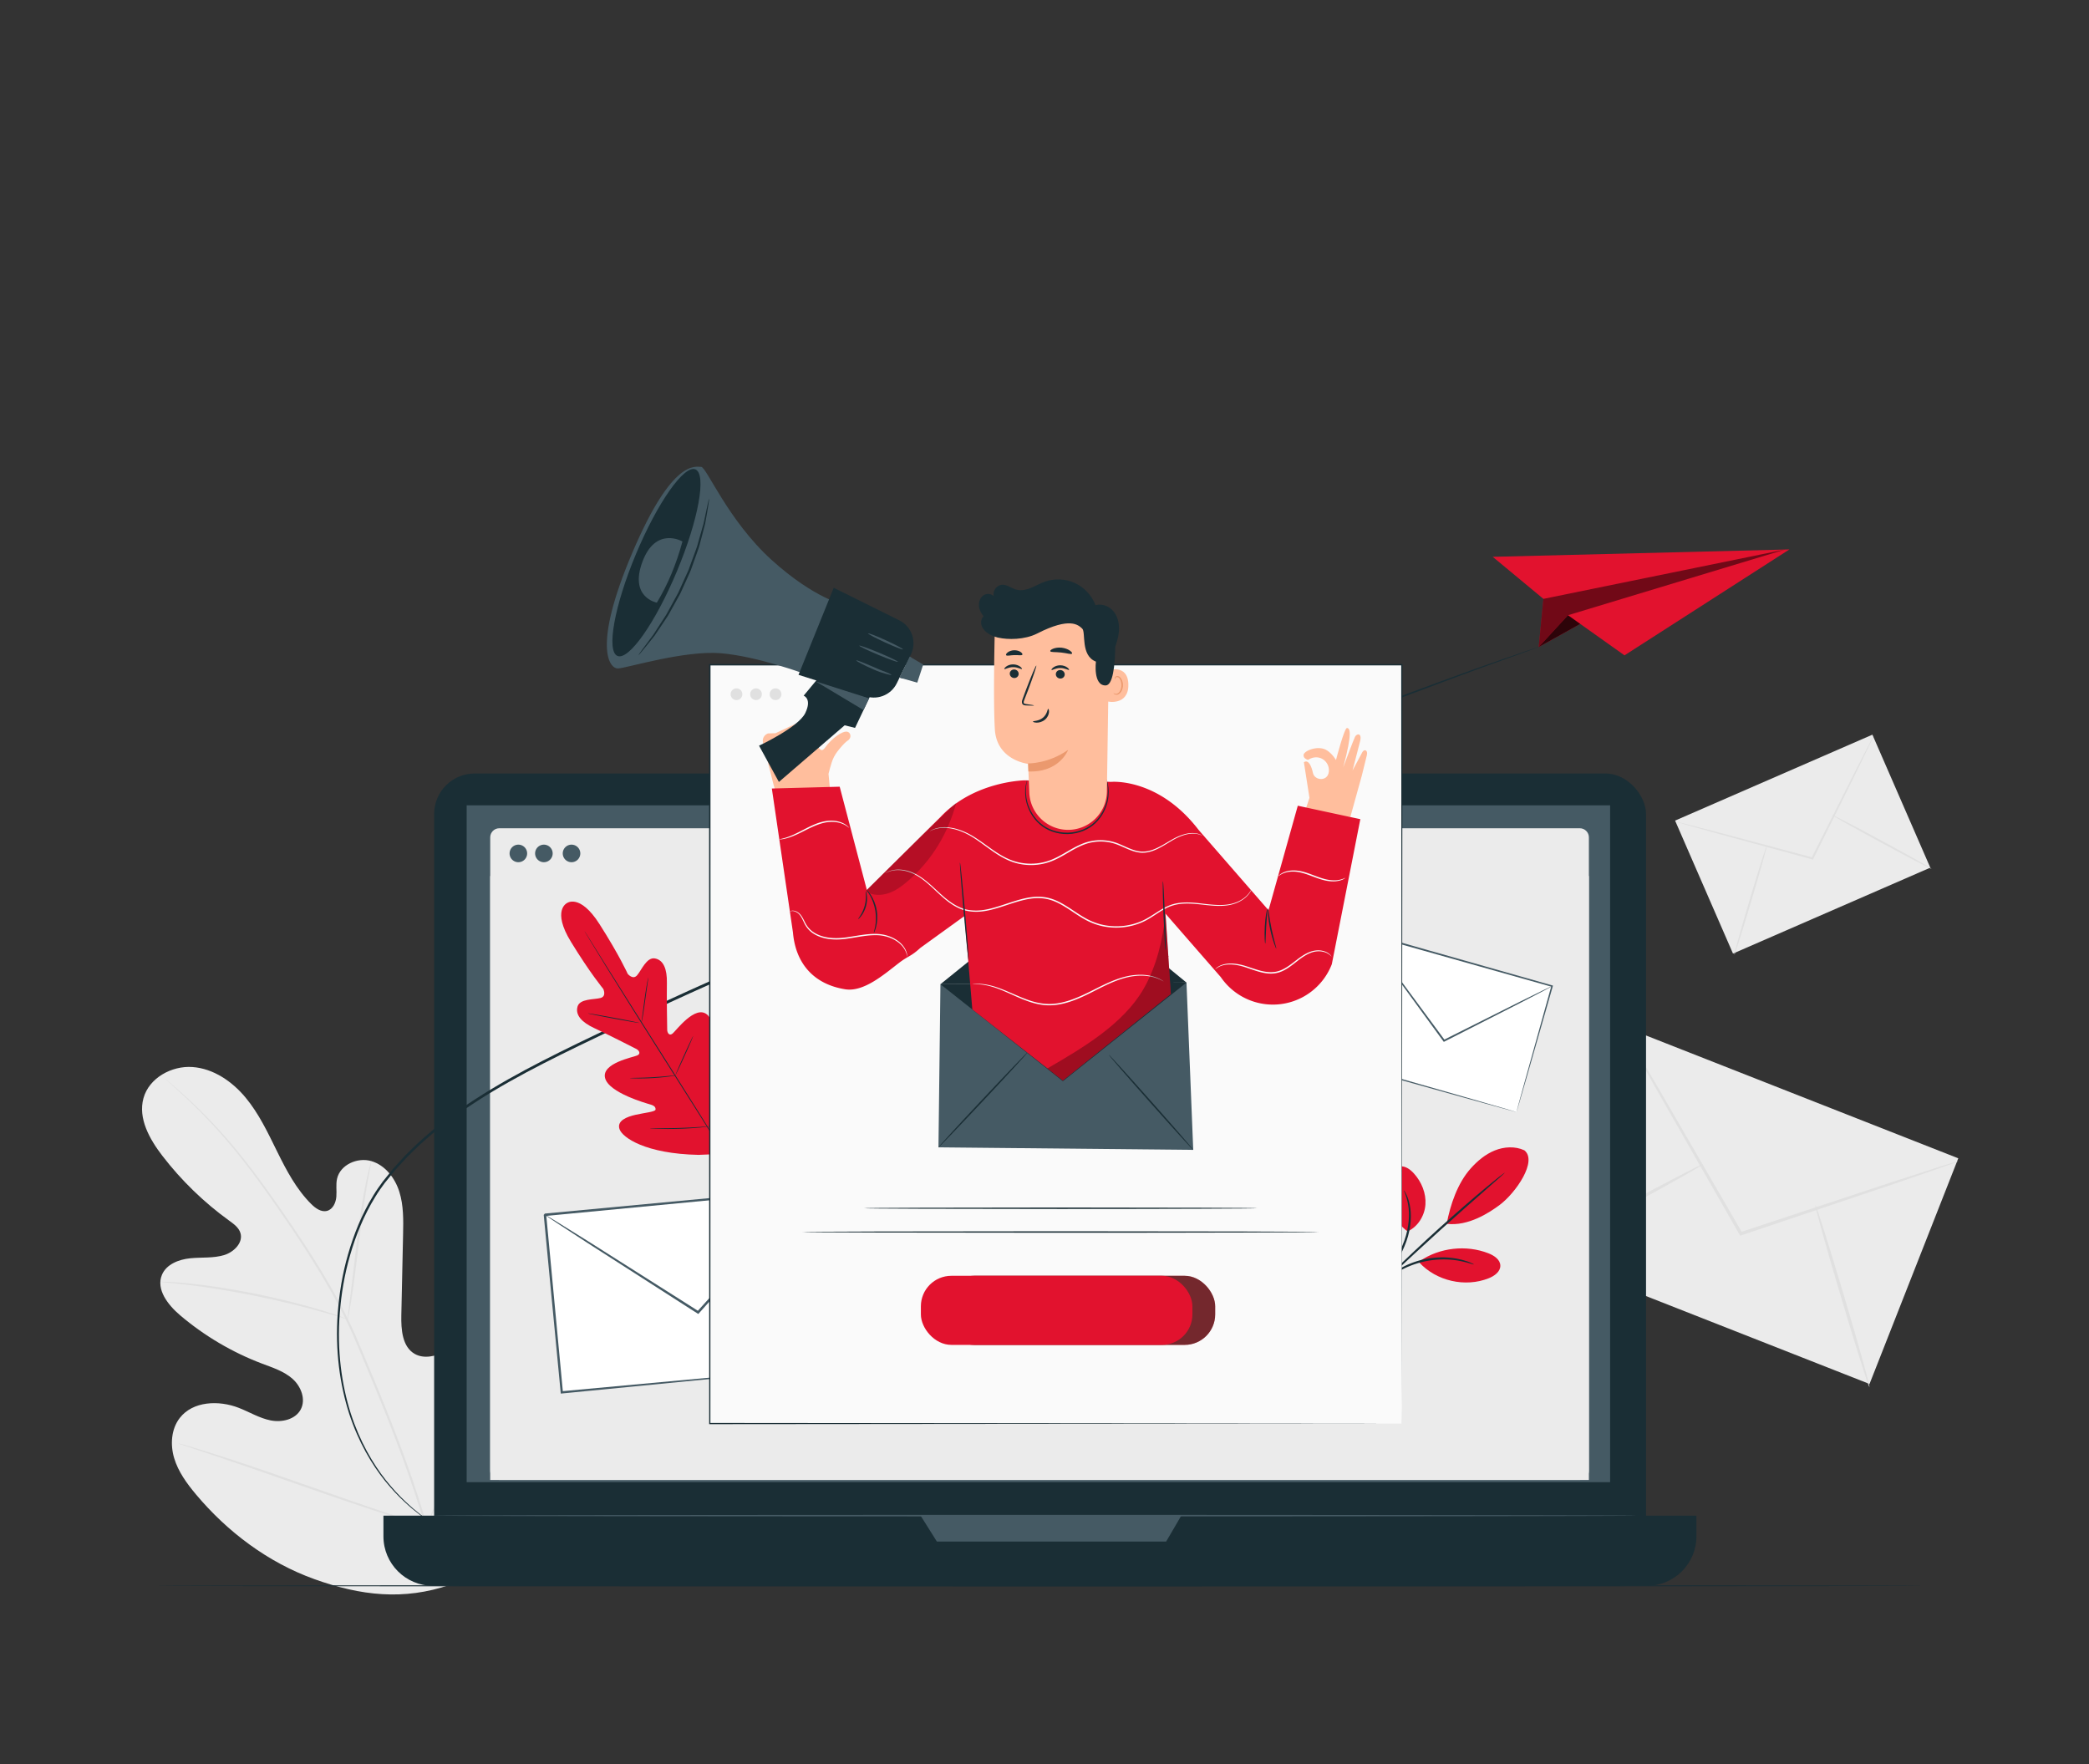 <svg xmlns="http://www.w3.org/2000/svg" id="Layer_1" viewBox="0 0 752 635"><rect x="0" y="0" width="752" height="635" fill="#333333" stroke="none"/><defs><style>.cls-2{fill:#fafafa}.cls-4{fill:#eb996e}.cls-5{fill:#fff}.cls-6{fill:#e0e0e0}.cls-7{fill:#455a64}.cls-8{fill:#1a2e35}.cls-11{fill:#ffbe9d}.cls-12{fill:#ebebeb}.cls-13{opacity:.5}.cls-14{fill:#e2122e}</style></defs><path d="M162.09 570.4c27.45-18.32 34.15-52.99 33.57-84.25-.1-5.22.57-10.71-1.88-15.32-2.44-4.61-8.26-7.83-13.03-5.7-3.95 1.76-5.73 6.24-7.99 9.94-3 4.91-7.41 8.95-12.57 11.5-3.39 1.67-7.57 2.66-10.87.81-4.52-2.55-4.96-8.77-4.85-13.96l.63-29c.11-5.19.21-10.48-1.35-15.43s-5.1-9.57-10.08-11.03-11.21 1.3-12.34 6.36c-.47 2.11-.07 4.31-.25 6.46s-1.23 4.52-3.32 5.09c-2.11.58-4.19-.93-5.74-2.47-5.34-5.32-8.92-12.12-12.25-18.88-3.34-6.76-6.57-13.68-11.4-19.47S76.8 384.63 69.28 384.1s-15.61 3.93-17.63 11.2c-2.02 7.28 2.19 14.77 6.8 20.76 6.84 8.89 14.98 16.78 24.07 23.35 1.64 1.19 3.42 2.47 4.02 4.4 1.09 3.47-2.29 6.86-5.76 7.95-3.94 1.23-8.18.76-12.29 1.18s-8.57 2.13-10.18 5.93c-2.23 5.27 2.17 10.9 6.54 14.6 8.74 7.42 18.76 13.33 29.48 17.39 3.85 1.46 7.89 2.74 10.97 5.47s4.89 7.42 2.95 11.04c-1.94 3.63-6.8 4.73-10.83 3.93-4.04-.8-7.63-3.03-11.47-4.52-7.18-2.8-16.52-2.45-21.24 3.65-3.1 4-3.46 9.64-2 14.49s4.52 9.05 7.77 12.94c11.37 13.58 26.02 24.59 42.69 30.58 16.67 5.98 32.17 7.77 48.91 2.01" class="cls-12"/><path d="M154.14 550.71c-4.42-15.83-10.72-32.79-17.92-50.31-1.82-4.37-3.61-8.69-5.38-12.95-1.77-4.25-3.54-8.46-5.52-12.47-3.92-8.04-8.32-15.48-12.71-22.42s-8.82-13.37-13-19.35c-4.2-5.97-8.21-11.47-12.09-16.32-7.73-9.74-14.88-16.86-20-21.55-2.55-2.35-4.59-4.12-5.99-5.3-.68-.57-1.21-1.01-1.6-1.33-.36-.3-.56-.43-.56-.43s.16.18.51.49c.37.33.89.8 1.55 1.39 1.36 1.22 3.37 3.02 5.89 5.4 5.04 4.75 12.12 11.91 19.77 21.67 3.84 4.86 7.82 10.37 11.99 16.35 4.16 5.99 8.56 12.43 12.92 19.36 4.37 6.93 8.74 14.35 12.63 22.37 1.97 4 3.71 8.18 5.49 12.44 1.77 4.26 3.56 8.58 5.38 12.95 7.2 17.51 13.5 34.43 17.95 50.21" class="cls-6"/><path d="M125.13 474.9c.05 0 .23-.78.51-2.21.29-1.43.64-3.51 1.04-6.09.81-5.16 1.69-12.31 2.64-20.2.95-7.9 1.95-15.02 2.87-20.15.45-2.56.84-4.64 1.13-6.06.28-1.43.42-2.23.36-2.24-.05-.01-.28.76-.66 2.17s-.86 3.47-1.38 6.03c-1.06 5.11-2.15 12.25-3.11 20.15-.93 7.83-1.78 14.91-2.41 20.22-.32 2.47-.59 4.53-.79 6.12-.19 1.44-.27 2.25-.21 2.26Z" class="cls-6"/><path d="M57.75 461.42s.24.07.69.12c.55.06 1.21.12 2 .2 1.73.17 4.24.4 7.33.79 6.18.73 14.68 2.06 24 3.93 9.31 1.89 17.66 3.97 23.66 5.66 3 .82 5.41 1.55 7.08 2.05.76.22 1.4.41 1.93.57.44.12.68.17.69.15 0-.03-.21-.13-.64-.3-.52-.19-1.14-.43-1.88-.7-1.64-.59-4.03-1.4-7.02-2.3-5.97-1.82-14.32-3.99-23.66-5.89-9.33-1.88-17.88-3.12-24.09-3.72-3.1-.32-5.63-.48-7.37-.55-.8-.02-1.46-.04-2.01-.06-.46 0-.7 0-.7.04ZM153.41 549.45s.18-.27.46-.81c.31-.62.7-1.42 1.18-2.4 1.02-2.09 2.41-5.15 4.09-8.95 3.36-7.6 7.69-18.23 12.31-30.03s8.86-22.45 12.09-30.1c1.6-3.75 2.91-6.81 3.86-9.04.43-1.01.77-1.82 1.04-2.46.23-.57.34-.87.32-.88s-.18.27-.46.81c-.31.62-.7 1.42-1.18 2.4-1.02 2.09-2.41 5.15-4.09 8.95-3.37 7.6-7.69 18.23-12.31 30.03-4.62 11.79-8.86 22.45-12.09 30.09-1.6 3.75-2.91 6.81-3.86 9.04-.43 1.01-.77 1.82-1.04 2.46-.23.57-.34.87-.32.88Z" class="cls-6"/><path d="M64.06 519.54s.3.15.89.36c.67.23 1.54.52 2.6.88 2.36.79 5.6 1.87 9.58 3.19 8.08 2.7 19.2 6.58 31.48 10.88 12.28 4.31 23.43 8.1 31.57 10.67 4.07 1.29 7.37 2.3 9.66 2.96 1.08.31 1.96.55 2.64.75.61.16.93.23.94.21 0-.03-.3-.15-.89-.36-.67-.23-1.53-.52-2.6-.88-2.35-.79-5.6-1.87-9.58-3.19-8.08-2.7-19.2-6.58-31.48-10.89-12.27-4.31-23.43-8.1-31.56-10.67-4.07-1.29-7.37-2.3-9.66-2.96-1.08-.31-1.96-.55-2.64-.75-.61-.16-.93-.23-.94-.21Z" class="cls-6"/><path d="m552.48 450.79 31.949-81.232 120.513 47.398-31.949 81.233z" class="cls-12"/><path d="M704.91 418.02s-.52.26-1.55.64c-1.14.41-2.64.95-4.51 1.62-4.06 1.4-9.72 3.36-16.68 5.76-14.23 4.8-33.71 11.36-55.29 18.63l-.46.15-.24-.42c-.18-.32-.38-.66-.58-1.01-11.44-20-21.79-38.1-29.36-51.34-3.66-6.51-6.64-11.82-8.78-15.62-.97-1.78-1.75-3.2-2.34-4.28-.52-.98-.78-1.51-.74-1.53s.36.47.95 1.41c.64 1.05 1.48 2.44 2.53 4.17 2.21 3.76 5.31 9 9.1 15.44 7.64 13.19 18.1 31.23 29.65 51.16.2.35.4.69.58 1.01l-.7-.26c21.62-7.14 41.14-13.59 55.4-18.3 7-2.26 12.71-4.09 16.79-5.41 1.9-.59 3.43-1.06 4.58-1.41 1.05-.31 1.61-.46 1.62-.42Z" class="cls-6"/><path d="M552.44 451.87c-.15-.29 13.29-7.86 30.02-16.91 16.74-9.06 30.43-16.16 30.58-15.88.15.29-13.28 7.86-30.02 16.91-16.73 9.05-30.42 16.16-30.58 15.88M653.5 433.82c.31-.09 4.92 14.48 10.29 32.55s9.48 32.8 9.17 32.89-4.92-14.48-10.29-32.55-9.48-32.79-9.17-32.89" class="cls-6"/><path d="m602.999 295.39 71.028-30.928 20.844 47.868-71.029 30.929z" class="cls-12"/><path d="M674.49 264.89s-.11.33-.38.93c-.31.65-.71 1.52-1.22 2.59-1.12 2.31-2.69 5.53-4.62 9.49-3.99 8.05-9.46 19.07-15.51 31.27l-.13.26-.28-.08c-.21-.06-.44-.12-.67-.18-13.3-3.62-25.33-6.9-34.13-9.3-4.3-1.21-7.81-2.19-10.32-2.9-1.16-.34-2.09-.61-2.8-.82-.64-.2-.97-.31-.96-.33 0-.02.35.04 1 .2.71.17 1.65.41 2.83.69 2.53.65 6.05 1.56 10.38 2.68 8.81 2.35 20.87 5.55 34.18 9.1.23.06.46.12.67.18l-.41.18c6.13-12.17 11.65-23.15 15.69-31.17 2.01-3.92 3.65-7.11 4.82-9.39.56-1.05 1-1.9 1.34-2.54.31-.58.49-.87.51-.86Z" class="cls-6"/><path d="M624.32 343.69c-.19-.06 2.3-8.94 5.54-19.85 3.25-10.91 6.03-19.71 6.22-19.65s-2.3 8.94-5.55 19.85-6.03 19.7-6.22 19.65ZM659.43 293.31c.09-.17 8.21 4.04 18.12 9.41 9.92 5.37 17.88 9.86 17.79 10.03s-8.21-4.04-18.12-9.42c-9.91-5.37-17.88-9.86-17.79-10.03Z" class="cls-6"/><path d="M692.62 570.84c0 .14-142.5.26-318.25.26s-318.28-.11-318.28-.26 142.47-.26 318.28-.26 318.25.11 318.25.26" class="cls-8"/><rect width="436.26" height="288.49" x="156.28" y="278.44" class="cls-8" rx="14.57" ry="14.57"/><path d="M138.03 545.59h472.65v7.45c0 9.82-7.97 17.8-17.8 17.8H155.83c-9.82 0-17.8-7.97-17.8-17.8z" class="cls-8"/><path d="M167.99 289.9h411.62v243.63H167.99zM331.4 545.59l5.86 9.33h82.53l5.45-9.33z" class="cls-7"/><path d="M179.74 298.15H568.7c1.81 0 3.27 1.47 3.27 3.27v228.05c0 1.81-1.47 3.27-3.27 3.27H179.74c-1.81 0-3.27-1.47-3.27-3.27V301.42c0-1.81 1.47-3.27 3.27-3.27" class="cls-12"/><path d="M176.46 315.34h395.51v217.41H176.46z" class="cls-12"/><path d="M208.9 307.21a3.16 3.16 0 1 1-6.32 0 3.16 3.16 0 0 1 6.32 0M189.76 307.21a3.16 3.16 0 1 1-6.32 0 3.16 3.16 0 0 1 6.32 0M198.95 307.21a3.16 3.16 0 1 1-6.32 0 3.16 3.16 0 0 1 6.32 0M588.78 545.59c0 .16-96.83.28-216.24.28s-216.26-.13-216.26-.28 96.81-.28 216.26-.28 216.24.13 216.24.28" class="cls-7"/><path d="M156.19 548.77s-.12-.06-.33-.2c-.22-.15-.54-.36-.96-.64-.43-.29-.95-.65-1.58-1.07-.63-.43-1.37-.91-2.14-1.55-.78-.62-1.66-1.31-2.63-2.08-.96-.77-1.93-1.72-3.02-2.69-2.15-1.98-4.46-4.45-6.87-7.39-4.76-5.91-9.62-14.02-12.98-24.31-3.29-10.27-5.11-22.67-4.09-36.25.52-6.77 1.61-13.85 3.68-20.99 2.03-7.13 4.91-14.39 9.1-21.23 1.03-1.72 2.2-3.38 3.41-5.02 1.28-1.58 2.56-3.18 3.86-4.79 1.37-1.54 2.8-3.06 4.22-4.61 1.45-1.52 3.02-2.94 4.54-4.43 6.25-5.79 13.29-11.07 20.83-15.94 15.1-9.77 32.16-17.85 49.73-26.27 17.51-8.58 35.97-16.81 54.89-25.13 75.79-33.19 145.16-61.47 195.69-81.11 25.25-9.86 45.86-17.38 60.11-22.53 7.14-2.54 12.71-4.43 16.48-5.74 1.88-.64 3.32-1.13 4.3-1.46.48-.16.85-.28 1.1-.36s.37-.11.38-.1-.12.06-.36.15c-.25.09-.61.23-1.08.41q-1.455.525-4.26 1.56c-3.76 1.36-9.29 3.35-16.42 5.92-14.21 5.27-34.78 12.88-59.99 22.83-50.45 19.8-119.76 48.18-195.54 81.37-18.93 8.32-37.36 16.53-54.87 25.1-17.58 8.41-34.62 16.46-49.65 26.15-7.51 4.84-14.51 10.07-20.73 15.81-1.51 1.48-3.07 2.89-4.51 4.39-1.41 1.53-2.83 3.04-4.19 4.56q-1.935 2.385-3.84 4.74c-1.2 1.62-2.35 3.24-3.37 4.94-4.16 6.75-7.03 13.93-9.07 21-2.07 7.07-3.18 14.1-3.72 20.83-1.06 13.48.69 25.8 3.91 36.02 3.29 10.23 8.06 18.32 12.74 24.23 2.37 2.94 4.65 5.42 6.77 7.41 1.08.98 2.03 1.93 2.98 2.72.95.78 1.82 1.48 2.59 2.11.76.65 1.49 1.14 2.1 1.58s1.13.81 1.55 1.11c.41.3.72.53.93.68.21.16.31.24.31.25Z" class="cls-8"/><path d="m537.35 200.44 18.25 15.14-1.69 17.33 14.95-8.32 15.93 11.32 59.37-38.13z" class="cls-14"/><path d="m555.6 215.58 86.95-17.76-78.1 23.64-10.54 11.45z" class="cls-13"/><path d="m564.45 221.46 4.41 3.13-14.95 8.32z" style="opacity:.8"/><path d="M196.177 437.29 291 428.293l6.064 63.913-94.824 8.997z" class="cls-5"/><path d="M297.06 492.21s-.06-.41-.15-1.18q-.135-1.2-.36-3.39c-.31-3-.75-7.34-1.31-12.87-1.1-11.12-2.67-27.04-4.59-46.44l.39.32c-26.18 2.51-59.12 5.66-94.81 9.08-.09.1.75-.91.39-.47v.12l.02.13.03.27.05.53.1 1.07.2 2.13c.13 1.42.27 2.83.4 4.23.27 2.81.53 5.6.79 8.37.52 5.54 1.04 10.99 1.54 16.34 1.01 10.7 1.97 20.98 2.89 30.72l-.44-.36c27.88-2.56 51.53-4.74 68.26-6.28 8.35-.75 14.97-1.34 19.55-1.75q3.375-.285 5.22-.45c.57-.04 1.02-.08 1.36-.1.31-.02.47-.03.48-.02 0 0-.13.03-.43.06-.33.04-.76.09-1.31.15-1.2.13-2.92.3-5.13.54-4.55.46-11.13 1.12-19.44 1.95-16.78 1.64-40.52 3.96-68.49 6.7l-.4.04-.04-.4c-.93-9.74-1.92-20.02-2.94-30.72-.51-5.35-1.03-10.8-1.56-16.34-.26-2.77-.53-5.56-.8-8.37-.13-1.41-.27-2.82-.4-4.23l-.2-2.13-.1-1.07-.05-.53-.03-.27v-.13l-.02-.07v-.05c-.36.42.48-.6.41-.49 35.7-3.35 68.64-6.45 94.83-8.91l.35-.03.03.35c1.77 19.5 3.23 35.51 4.24 46.69.48 5.51.86 9.83 1.12 12.81.12 1.43.21 2.54.28 3.33.06.75.07 1.12.07 1.12" class="cls-7"/><path d="M291 428.29s-.23.34-.73.95c-.57.66-1.31 1.52-2.23 2.6-2.03 2.31-4.87 5.53-8.36 9.5l-28.05 31.37-.25.28-.32-.2c-.8-.51-1.66-1.06-2.53-1.61-14.46-9.28-27.55-17.67-37.12-23.81-4.67-3.04-8.47-5.52-11.19-7.3-1.25-.84-2.26-1.51-3.02-2.02-.68-.47-1.04-.73-1.02-.76s.4.18 1.12.61c.78.48 1.82 1.1 3.11 1.88 2.76 1.72 6.62 4.12 11.34 7.06 9.61 6.08 22.74 14.4 37.26 23.59l2.52 1.61-.57.08c11.07-12.22 21.01-23.19 28.26-31.19 3.58-3.89 6.48-7.05 8.57-9.31.98-1.03 1.76-1.86 2.35-2.49.54-.56.84-.85.86-.83Z" class="cls-7"/><path d="m478.628 381.291 12.811-45.334 67.256 19.006-12.811 45.335z" class="cls-5"/><path d="M545.9 400.31s.07-.3.21-.85c.15-.57.37-1.38.65-2.42.59-2.13 1.44-5.22 2.52-9.15 2.2-7.9 5.35-19.21 9.18-32.99l.18.32c-18.57-5.23-41.94-11.81-67.27-18.95-.09.05.75-.42.39-.22s0 .04 0 .04v.05l-.04.09-.05.19-.11.38-.21.76-.43 1.51c-.28 1-.57 2-.85 3q-.84 2.985-1.68 5.94c-1.11 3.93-2.21 7.8-3.28 11.59-2.15 7.59-4.22 14.88-6.18 21.78l-.2-.37c19.75 5.64 36.51 10.43 48.36 13.82 5.91 1.71 10.6 3.06 13.84 3.99q2.385.705 3.69 1.08c.4.12.72.22.96.29.22.07.33.1.33.11 0 0-.1-.02-.31-.07-.23-.06-.54-.14-.93-.25-.86-.23-2.08-.57-3.65-.99-3.23-.89-7.91-2.19-13.82-3.82-11.92-3.33-28.77-8.04-48.63-13.59l-.29-.08.08-.29c1.95-6.91 4-14.2 6.14-21.79 1.07-3.79 2.16-7.66 3.27-11.59q.825-2.94 1.68-5.94c.28-1 .56-2 .85-3l.43-1.51.21-.76.11-.38.05-.19.03-.09v-.05l.02-.02c-.36.18.49-.29.41-.24 25.31 7.18 48.67 13.8 67.23 19.07l.25.07-.07.25c-3.96 13.81-7.22 25.15-9.49 33.07-1.13 3.9-2.02 6.95-2.63 9.06-.3 1.01-.53 1.79-.7 2.35-.16.53-.25.78-.25.78Z" class="cls-7"/><path d="M558.71 354.98s-.25.17-.75.45c-.56.3-1.3.7-2.22 1.19-2 1.04-4.8 2.49-8.24 4.28-7.06 3.59-16.73 8.52-27.52 14.02l-.24.12-.16-.22c-.41-.56-.85-1.16-1.3-1.77-7.43-10.18-14.16-19.4-19.07-26.14-2.38-3.32-4.33-6.03-5.72-7.96-.63-.91-1.14-1.63-1.53-2.18-.34-.5-.52-.77-.5-.79.02-.01.23.23.6.71.41.53.95 1.24 1.63 2.11 1.43 1.91 3.43 4.57 5.89 7.84 4.96 6.71 11.74 15.89 19.23 26.03.45.61.89 1.21 1.3 1.77l-.41-.1c10.82-5.42 20.53-10.29 27.61-13.84 3.48-1.71 6.3-3.1 8.33-4.1.94-.45 1.7-.81 2.27-1.08.52-.24.8-.36.81-.34Z" class="cls-7"/><path d="M203.99 325.15s4.64-3.76 11.82 7.51c7.19 11.27 10.14 17.88 10.14 17.88s1.84 2.33 3.39.54 3.44-6.62 6.42-6.07c3.09.57 4.4 3.83 4.31 8.82-.1 4.99.09 15.92.11 16.91.02.97.71 2.34 1.96 1.29s8.12-10.37 12.35-6.85c4.23 3.53 1.68 17.37 1.43 18.89s.1 2.12.84 2.42 2.75-3.05 4.82-5.63c2.06-2.57 4.91-5.19 7.18-2.95s3.9 12.29-4.13 29.64l-4.25 7.8-8.91.37c-19.12-.38-27.44-6.24-28.46-9.27-1.02-3.02 2.58-4.43 5.8-5.16s7.11-1.07 7.17-1.87-.33-1.38-1.81-1.82-15.04-4.21-16.36-9.56 10.08-7.44 11.57-8.11c1.49-.66.56-1.88-.3-2.33-.88-.45-10.62-5.41-15.15-7.51-4.52-2.1-6.88-4.71-6.04-7.73.81-2.92 5.98-2.5 8.27-3.11s1-3.28 1-3.28-4.65-5.55-11.63-16.94c-6.98-11.4-1.42-13.96-1.42-13.96" class="cls-14"/><path d="M210.45 335.23s.04.09.13.25c.1.17.24.41.42.71.38.63.93 1.54 1.63 2.71 1.42 2.35 3.49 5.74 6.07 9.91 5.16 8.35 12.38 19.82 20.4 32.47s15.27 24.11 20.48 32.43c2.59 4.15 4.69 7.52 6.15 9.86.72 1.15 1.29 2.05 1.68 2.68.19.3.34.53.44.69s.16.23.16.23-.04-.09-.13-.25c-.1-.17-.24-.41-.42-.71-.38-.63-.93-1.54-1.63-2.71-1.42-2.35-3.49-5.74-6.07-9.91-5.16-8.35-12.38-19.83-20.4-32.48s-15.27-24.1-20.47-32.42c-2.59-4.15-4.69-7.52-6.15-9.86-.72-1.15-1.29-2.05-1.68-2.68-.19-.3-.34-.53-.44-.69s-.16-.23-.16-.23Z" class="cls-8"/><path d="M233.39 351.88s-.08.22-.17.62-.21.99-.34 1.71c-.27 1.45-.58 3.47-.89 5.7-.29 2.19-.55 4.18-.76 5.71-.09.68-.17 1.26-.24 1.73-.06.41-.08.64-.06.64s.08-.22.17-.62.21-.99.33-1.72c.25-1.45.54-3.47.84-5.7.31-2.19.58-4.17.8-5.7.1-.68.18-1.26.25-1.73.05-.41.07-.64.05-.64ZM230.14 368.22c.02-.08-4.11-.92-9.21-1.86-5.1-.95-9.25-1.65-9.27-1.57s4.11.92 9.21 1.86c5.1.95 9.25 1.65 9.26 1.57ZM243.34 387.09s-.24 0-.66.03c-.48.05-1.08.11-1.77.17a137 137 0 0 1-11.72.69c-.7.01-1.3.03-1.78.04-.42.01-.65.03-.65.05s.23.04.65.07c.42.02 1.03.05 1.78.06a80.4 80.4 0 0 0 11.75-.69c.75-.1 1.35-.19 1.76-.27.42-.07.64-.12.64-.14ZM249.52 372.95s-.13.18-.3.53c-.18.35-.42.85-.72 1.48-.6 1.26-1.41 3-2.28 4.93-.88 1.93-1.65 3.69-2.2 4.97-.27.64-.49 1.16-.64 1.52-.14.36-.21.57-.2.57.02 0 .13-.18.3-.53.18-.35.42-.85.72-1.48.6-1.26 1.41-3 2.28-4.93.88-1.93 1.65-3.69 2.2-4.97.27-.64.49-1.16.64-1.52.14-.36.21-.57.2-.57M263.29 388.13s-.15.23-.38.68c-.25.5-.56 1.14-.93 1.89-.78 1.61-1.83 3.83-2.98 6.3a493 493 0 0 0-2.9 6.34c-.34.77-.62 1.42-.85 1.93-.19.46-.29.72-.27.73.02 0 .15-.23.38-.68.25-.5.56-1.14.93-1.89a575.118 575.118 0 0 0 5.88-12.63c.34-.77.62-1.42.85-1.93.19-.46.29-.72.27-.73ZM255.06 405.51s-.3-.01-.83.02c-.59.04-1.35.08-2.26.14-1.9.12-4.54.27-7.45.36s-5.55.11-7.46.11h-2.26c-.53 0-.83.02-.83.04s.29.05.83.08c.53.03 1.31.07 2.26.09 1.91.05 4.55.07 7.47-.02s5.55-.28 7.45-.45c.95-.09 1.72-.17 2.25-.24s.82-.11.82-.13Z" class="cls-8"/><path d="M548.7 414.06c-3.31-1.52-7.26-1.29-10.64.08s-6.25 3.79-8.67 6.51c-4.69 5.27-7.3 12.96-8.61 19.89 7.78.96 15.38-4.03 19.08-6.8 5.84-4.38 13.74-15.85 8.85-19.69M506.71 443.27c3.71-1.68 6.14-5.64 6.42-9.7s-1.41-8.13-4.14-11.15c-1.26-1.4-2.94-2.67-4.82-2.57-1.76.09-3.29 1.41-4.02 3.01-.74 1.6-.79 3.43-.62 5.18.59 6.01 2.27 11.72 7.18 15.23" class="cls-14"/><path d="M496.5 462.88s.39-.37.98-1.11c.59-.75 1.42-1.85 2.4-3.23 1.95-2.78 4.61-6.74 6.39-11.69 1.78-4.96 1.94-9.88 1.19-13.24-.36-1.69-.85-3-1.29-3.85-.43-.86-.73-1.29-.77-1.27-.15.06.95 1.91 1.51 5.23.59 3.29.35 8.05-1.38 12.88-1.74 4.83-4.29 8.8-6.11 11.64-1.85 2.84-3.02 4.59-2.92 4.66Z" class="cls-8"/><path d="M541.69 422.12s-.73.48-1.97 1.45-3 2.41-5.16 4.21c-4.32 3.59-10.21 8.66-16.58 14.41-6.37 5.76-12 11.11-16.01 15.04-2.01 1.97-3.61 3.58-4.7 4.71s-1.68 1.77-1.64 1.81.7-.53 1.86-1.59c1.25-1.16 2.9-2.69 4.88-4.53 4.11-3.83 9.79-9.11 16.15-14.86s12.18-10.87 16.41-14.57c2.03-1.79 3.71-3.27 5-4.4 1.17-1.05 1.81-1.64 1.77-1.69Z" class="cls-8"/><path d="M511.19 453.9c7.11-4.81 16.62-5.88 24.62-2.75 2.04.8 4.25 2.26 4.28 4.44.04 2.19-2.14 3.73-4.17 4.54-8.46 3.39-18.91 1-25.06-5.73" class="cls-14"/><path d="M530.53 455.12c.02-.05-.43-.27-1.27-.63-.42-.19-.94-.4-1.56-.57-.62-.19-1.32-.44-2.13-.59-1.59-.39-3.54-.64-5.71-.72-2.17-.03-4.57.15-7.03.65-2.45.53-4.72 1.34-6.69 2.25-1.96.95-3.64 1.96-4.93 2.96-.68.46-1.22.98-1.71 1.4-.5.42-.89.82-1.2 1.16-.62.67-.95 1.05-.91 1.09.11.11 1.49-1.36 4.14-3.19 1.32-.93 2.99-1.87 4.91-2.76a35 35 0 0 1 6.55-2.13c2.4-.49 4.73-.68 6.85-.69 2.12.03 4.03.22 5.61.54 3.16.6 5.02 1.39 5.08 1.25Z" class="cls-8"/><path d="M255.52 239.28h249.12v273.16H255.52z" class="cls-2"/><path d="M504.64 512.44c0-1.94-.09-109.92-.23-273.16l.23.23c-73.05 0-158.37.02-249.1.03h-.03l.26-.26c-.01 100.51-.03 194.39-.04 273.16l-.22-.22c149.81.13 247.27.22 249.12.22-1.85 0-99.31.09-249.12.22h-.22v-.22c-.01-78.78-.02-172.65-.04-273.16v-.26h.28c90.72.01 176.05.02 249.1.03h.23v.23c-.13 163.24-.22 271.22-.23 273.16Z" class="cls-8"/><rect width="97.74" height="24.87" x="339.7" y="459.25" rx="10.97" ry="10.97" style="fill:#e8505b"/><rect width="97.74" height="24.87" x="339.7" y="459.25" class="cls-13" rx="10.97" ry="10.97"/><rect width="97.74" height="24.87" x="331.5" y="459.25" class="cls-14" rx="10.97" ry="10.97"/><path d="M452.57 434.93c0 .14-31.68.26-70.75.26s-70.76-.11-70.76-.26 31.67-.26 70.76-.26 70.75.11 70.75.26M474.71 443.49c0 .14-41.59.26-92.89.26s-92.9-.11-92.9-.26 41.59-.26 92.9-.26 92.89.11 92.89.26" class="cls-8"/><path d="M267.23 249.9a2.11 2.11 0 1 1-4.22 0 2.11 2.11 0 0 1 4.22 0" class="cls-6"/><circle cx="272.15" cy="249.9" r="2.11" class="cls-6"/><path d="M281.29 249.9a2.11 2.11 0 1 1-4.22 0 2.11 2.11 0 0 1 4.22 0" class="cls-6"/><path d="m486.1 294.08 4.1-14.77s1.48-6 1.83-7.4c.47-1.85-.84-2.44-1.6-1.18-.29.48-3.53 6.59-3.53 6.59s2.58-10.01 2.68-10.37c.84-3.27-1.19-2.93-1.78-1.76-.61 1.21-4.27 11.05-4.27 11.05 3.44-12.87 2.36-14 1.4-14.2-.97-.2-4 11.56-4 11.56s-1.09-2.01-3.11-3.4c-3.11-2.14-8.29 0-8.54 1.46s1.6 1.87 1.6 1.87c3.89-2.51 7.88.53 7.48 4.24-.41 3.71-5.11 3.2-5.7.55-1.29-5.8-3.28-3.92-3.28-3.92l2 12.8-2.12 6.43" class="cls-11"/><path d="m338.54 354.29 88.57-.59 2.43 60.22-91.71-.91z" class="cls-7"/><path d="m338.54 354.29 44.99-36.35 43.58 35.76M337.83 413.01c-.11-.1 6.98-7.84 15.84-17.28s16.14-17.01 16.25-16.91-6.98 7.84-15.85 17.28c-8.86 9.44-16.13 17.01-16.24 16.9ZM429.54 413.92c-.11.1-7.01-7.49-15.41-16.95s-15.11-17.21-15-17.31 7.01 7.49 15.41 16.95 15.11 17.21 15 17.31" class="cls-8"/><path d="m427.11 353.7-44.5 35.5-44.07-34.91" class="cls-8"/><path d="M279.36 286.43h.29l-1.19-3.97-3.79-15.14c-.36-1.37.4-2.79 1.78-3.3l2.73-.09 9.35-4.37c1.77-.65 3.72.46 3.94 2.26.34 2.78 2.23 10.26 4.25 7.64.05-.06.1-.11.15-.17 2.83-3.9 6.36-6 7.81-5.94 1.42.06 1.94 1.77.99 2.8-.14.18-.31.34-.53.46-.09.05-.21.14-.31.21-1.1.88-2.41 2.45-3.37 3.69-.92 1.19-1.61 2.53-2.06 3.94-.5 1.57-.87 2.95-1.15 4.11l.73 7.73" class="cls-11"/><path d="M304.31 217.84s-10.93-2.09-26.63-16.36c-15.7-14.26-23.44-33.58-25.3-33.43-1.87.15-10.14-3.41-24.72 30.82-14.58 34.24-8.23 41.91-5.15 41.76 3.09-.15 23.92-6.6 37.07-5.48s30.2 7.47 30.2 7.47l14.53-24.79Z" class="cls-7"/><path d="m327.91 235.61-3.51 7.15-1.57 3.2c-2.15 4.39-7.37 6.33-11.87 4.41l-23.51-7.45 12.68-31.34 23.61 11.73c4.53 2.25 6.39 7.74 4.17 12.29Z" class="cls-8"/><path d="m314.81 247.27-7.01 14.75-3.74-.93-23.67 20.39-7.15-13.06s14.14-6.57 16.65-11.75c2.5-5.18-.59-6.25-.59-6.25l6.52-7.85 18.98 4.7ZM228.93 199.46c-7.75 18.54-10.73 34.95-6.65 36.66 4.07 1.7 13.66-11.95 21.41-30.49s10.73-34.95 6.65-36.66c-4.07-1.7-13.66 11.95-21.41 30.49" class="cls-8"/><path d="m330.2 245.73-6.37-1.8 3.69-7.53 4.82 2.8zM293.59 245.26l17.26 10.34 2-4.21z" class="cls-7"/><path d="m327.52 236.4-3.69 7.53 1.31.37 2.96-7.57zM323.23 238.23c-.09.21-3.27-.93-7.11-2.53-3.84-1.61-6.89-3.08-6.8-3.28.09-.21 3.27.93 7.11 2.53 3.84 1.61 6.88 3.08 6.8 3.28M325.04 233.75c-.09.2-2.98-.92-6.44-2.5-3.47-1.59-6.2-3.04-6.1-3.24.09-.2 2.98.92 6.44 2.5 3.46 1.59 6.2 3.04 6.1 3.24M320.91 242.94c-.03.11-.78-.04-1.99-.38-.6-.17-1.32-.38-2.11-.63-.79-.26-1.6-.65-2.48-1.01-3.5-1.5-6.18-3-6.1-3.19.1-.22 2.95.95 6.41 2.44.87.36 1.68.77 2.44 1.06.76.28 1.45.55 2.02.78 1.14.47 1.84.82 1.81.92ZM245.67 194.91s-9.61-5.59-14.41 7.31 5.19 14.72 5.19 14.72c3.89-6.42 6.98-13.73 9.22-22.03" class="cls-7"/><path d="M255.28 179.43c.06 0-.05.88-.3 2.45s-.61 3.84-1.14 6.64c-.36 1.38-.75 2.89-1.18 4.5-.21.81-.44 1.65-.66 2.51-.11.43-.23.87-.35 1.31-.13.44-.3.87-.45 1.32-.63 1.77-1.29 3.63-1.98 5.56-.17.48-.35.97-.52 1.46s-.42.96-.62 1.44c-.43.96-.87 1.94-1.32 2.93s-.89 1.97-1.33 2.93c-.23.48-.41.97-.67 1.42-.25.46-.5.91-.75 1.36-.99 1.79-1.95 3.52-2.86 5.16-.23.41-.44.82-.69 1.21-.25.38-.51.76-.75 1.13q-.75 1.11-1.44 2.16c-.93 1.39-1.8 2.68-2.6 3.86-1.74 2.24-3.21 4.01-4.21 5.23-1.01 1.22-1.59 1.88-1.64 1.85-.04-.03.45-.76 1.39-2.04.97-1.31 2.33-3.14 4.01-5.39.77-1.19 1.6-2.49 2.5-3.89.45-.7.92-1.42 1.4-2.16.24-.37.48-.75.73-1.13.24-.39.44-.8.67-1.21.89-1.64 1.83-3.37 2.8-5.15.24-.45.49-.9.74-1.35s.44-.94.66-1.42c.43-.96.87-1.93 1.31-2.91q.66-1.47 1.32-2.91c.21-.48.45-.94.62-1.43.18-.49.35-.97.52-1.45.7-1.91 1.37-3.75 2.01-5.51.16-.44.33-.87.46-1.3.12-.44.24-.87.36-1.3.24-.85.47-1.68.7-2.48.45-1.6.88-3.09 1.27-4.45.58-2.74 1.05-4.97 1.39-6.56.34-1.55.56-2.4.61-2.39Z" class="cls-8"/><path d="m312.04 320.32-9.77-37.13-24.42.65 7.6 51.82c.97 11.28 7.61 18.66 18.78 20.45 6.7 1.07 13.96-5.31 19.34-9.45 3.51-2.7 4.14-2.16 7.76-5.46l15.73-11.37.39 1.87h-.1l2.67 31.67 32.58 25.59 38.87-31.14-.89-13.47c.1-.01.19-.2-.01-.19l-1.01-15.26 19.91 22.84a22.73 22.73 0 0 0 39.96-4.66l10.26-52.2-22.51-4.84-10.54 37.62-25.16-28.91c-14.5-18.9-31.44-17.3-31.44-17.3l-31.22-.55h-.07c-.93.05-18.38.58-30.2 13.21l-26.5 26.24Z" class="cls-14"/><path d="M432.75 300.78s-.34-.16-1-.37-1.69-.41-3.01-.31c-1.32.11-2.91.53-4.62 1.32-1.73.77-3.51 1.99-5.59 3.18-2.06 1.16-4.54 2.43-7.46 2.37-1.44-.05-2.89-.45-4.29-1-1.41-.55-2.79-1.23-4.25-1.81a16.8 16.8 0 0 0-9.6-.91c-3.35.64-6.43 2.52-9.57 4.35-1.58.91-3.18 1.78-4.86 2.43s-3.42 1.07-5.15 1.25c-3.46.37-6.89-.14-9.84-1.37-2.97-1.21-5.46-2.97-7.74-4.61-2.28-1.65-4.37-3.22-6.43-4.41-2.06-1.18-4.07-1.98-5.9-2.43-1.83-.44-3.47-.53-4.79-.4-2.66.29-3.92 1.21-3.95 1.12 0 0 .07-.06.23-.14s.39-.22.71-.37c.65-.27 1.64-.65 2.98-.81s3.01-.1 4.88.32c1.86.43 3.92 1.22 6.02 2.4 2.1 1.19 4.21 2.75 6.5 4.38 2.28 1.62 4.76 3.35 7.67 4.52 2.89 1.18 6.23 1.67 9.61 1.3 1.69-.18 3.38-.59 5.02-1.23s3.21-1.5 4.79-2.4c3.13-1.81 6.26-3.74 9.73-4.39 3.43-.68 6.91-.26 9.87.96 2.93 1.2 5.59 2.74 8.38 2.82 2.78.09 5.21-1.12 7.27-2.26 2.07-1.16 3.89-2.37 5.65-3.13 1.75-.78 3.37-1.18 4.72-1.26 1.35-.07 2.4.16 3.06.41.67.24.97.47.97.47ZM450.85 319.27s-.09.51-.53 1.37-1.3 2.06-2.83 3.12c-1.5 1.07-3.66 1.97-6.28 2.22-2.61.3-5.6-.02-8.84-.39-3.22-.33-6.89-.73-10.52.47-1.8.61-3.51 1.63-5.22 2.74-1.72 1.1-3.47 2.33-5.49 3.19-4 1.76-8.74 2.42-13.44 1.57-2.35-.4-4.66-1.23-6.82-2.39s-4.18-2.6-6.27-3.96c-2.09-1.34-4.22-2.6-6.53-3.28-2.29-.69-4.7-.77-7.01-.44-4.63.67-8.84 2.54-13.03 3.67-2.09.59-4.2 1.01-6.28 1.05-2.07.03-4.12-.25-5.93-1-3.64-1.5-6.31-4.06-8.7-6.27-2.37-2.25-4.56-4.25-6.78-5.58-2.2-1.36-4.4-1.97-6.2-2.12-1.82-.15-3.22.18-4.12.5-.9.33-1.32.62-1.34.59 0 0 .41-.32 1.3-.69.9-.36 2.32-.72 4.17-.6 1.84.12 4.09.71 6.34 2.07 2.27 1.33 4.5 3.33 6.88 5.56 2.39 2.2 5.06 4.7 8.61 6.14 1.76.72 3.74.99 5.76.95 2.02-.05 4.09-.46 6.16-1.06 2.07-.58 4.17-1.32 6.33-2.01s4.4-1.37 6.76-1.7c2.35-.34 4.85-.27 7.22.45 2.38.7 4.55 1.99 6.66 3.34 2.1 1.36 4.11 2.79 6.24 3.94 2.12 1.14 4.37 1.95 6.67 2.35 4.59.84 9.24.2 13.16-1.51s7-4.68 10.77-5.91c1.86-.62 3.76-.8 5.56-.8s3.52.18 5.14.37c3.25.39 6.2.73 8.77.46 2.58-.22 4.7-1.08 6.19-2.1 1.51-1.02 2.38-2.18 2.85-3.01.46-.84.59-1.34.62-1.32ZM479.33 344.37s-.39-.53-1.36-1.12c-.96-.58-2.63-1.05-4.63-.69-2 .35-4.12 1.65-6.24 3.33-1.07.83-2.19 1.74-3.44 2.56-1.25.81-2.68 1.55-4.28 1.84-1.59.32-3.19.17-4.66-.13-1.47-.31-2.84-.76-4.13-1.2s-2.5-.88-3.66-1.19c-1.16-.3-2.27-.49-3.28-.56-2.03-.14-3.68.23-4.69.75-1.02.5-1.47.97-1.51.93-.01-.01.1-.13.32-.34.11-.11.26-.23.44-.35.18-.14.4-.28.66-.41 1.01-.59 2.71-1.04 4.8-.94 1.04.05 2.18.22 3.37.51s2.42.72 3.71 1.15c2.55.83 5.49 1.84 8.54 1.28 1.51-.28 2.87-.97 4.1-1.76s2.34-1.69 3.43-2.52c2.15-1.67 4.35-3 6.46-3.31 2.1-.33 3.83.22 4.8.88.5.32.8.67 1 .89.18.25.27.38.25.39ZM484.28 316.04s-.26.25-.85.53c-.58.28-1.49.57-2.65.67s-2.55 0-4.03-.36c-1.49-.35-3.05-.95-4.67-1.56s-3.18-1.14-4.64-1.39-2.81-.22-3.9-.01c-2.22.42-3.25 1.52-3.31 1.43-.02-.02.2-.3.73-.69.52-.38 1.37-.83 2.5-1.09s2.54-.33 4.05-.1c1.52.23 3.11.76 4.74 1.37s3.16 1.21 4.6 1.58 2.78.51 3.9.46c2.26-.09 3.48-.94 3.52-.84ZM418.92 353.29c-.03.05-.86-.55-2.58-1.18-1.71-.61-4.36-1.14-7.61-.79-3.26.29-6.98 1.57-10.87 3.45-3.91 1.84-8.05 4.31-12.87 5.87-2.4.77-4.86 1.25-7.26 1.25s-4.68-.49-6.76-1.16-3.98-1.5-5.75-2.29c-1.77-.78-3.4-1.53-4.92-2.13-3.03-1.24-5.64-1.81-7.45-1.95-.46-.03-.86-.07-1.21-.07-.34.01-.63.02-.89.03-.48.01-.74.01-.74 0 0-.02.25-.05.73-.1.26-.02.55-.05.9-.08.35 0 .76.02 1.23.03 1.84.08 4.5.6 7.57 1.81 1.54.58 3.19 1.32 4.96 2.08s3.66 1.58 5.72 2.23c2.05.65 4.28 1.11 6.61 1.11s4.74-.48 7.1-1.24c4.74-1.53 8.88-3.98 12.82-5.81 3.92-1.87 7.72-3.14 11.04-3.38 3.31-.31 6 .28 7.71.96 1.72.7 2.51 1.37 2.51 1.37ZM284.3 328.1s.14-.12.47-.22.86-.14 1.49.06c.62.2 1.34.63 1.94 1.35s1.06 1.67 1.56 2.68c.5 1.02 1.19 2.04 2.18 2.9.98.87 2.25 1.54 3.65 2.02 2.83.95 6.18 1 9.6.46 3.43-.5 6.71-1.2 9.77-1.17 3.07-.05 5.8.87 7.73 2.14 1.97 1.25 3.07 2.89 3.52 4.09.45 1.22.41 1.95.41 1.95-.06.01-.1-.71-.6-1.87-.49-1.15-1.6-2.69-3.53-3.87-1.9-1.19-4.54-2.05-7.53-1.98-2.99 0-6.24.7-9.7 1.21-3.44.55-6.91.49-9.82-.52-1.45-.51-2.76-1.22-3.78-2.14s-1.74-2.02-2.22-3.06c-.49-1.03-.91-1.97-1.46-2.67a4.25 4.25 0 0 0-1.78-1.34c-1.2-.44-1.9.05-1.9-.03ZM305.68 297.99c-.06.1-1.09-1.15-3.44-1.78-1.16-.31-2.6-.46-4.18-.27-1.58.18-3.26.71-4.96 1.43-1.7.73-3.27 1.56-4.72 2.28s-2.79 1.31-3.96 1.72c-1.16.4-2.14.63-2.82.72-.68.1-1.06.09-1.07.07-.01-.09 1.5-.24 3.76-1.13 1.13-.44 2.44-1.06 3.87-1.8 1.43-.73 3-1.58 4.73-2.33 1.73-.74 3.47-1.27 5.11-1.43s3.14.02 4.33.4 2.06.92 2.59 1.36.76.76.74.77Z" class="cls-2"/><path d="M377.06 384.59c12.65-7.34 27.3-15.94 34.6-28.61 4.67-8.1 6.99-17.8 7.9-27.1l1.91 28.93-38.87 31.14-5.54-4.35Z" style="opacity:.3"/><path d="M344.26 288.88c-2.98 11.1-8.71 20.66-17.38 28.21-2.09 1.82-4.37 3.52-6.99 4.42s-5.67.9-8.04-.53l.19-.66 19.7-19.5 12.52-11.93Z" style="opacity:.2"/><path d="M314.55 335.83c-.08-.03.24-.9.5-2.34.27-1.44.41-3.48.05-5.69-.37-2.21-1.16-4.09-1.87-5.37-.72-1.28-1.3-2-1.23-2.05.04-.04.73.6 1.54 1.87.82 1.26 1.69 3.19 2.07 5.47.37 2.28.17 4.39-.2 5.85-.36 1.46-.81 2.29-.86 2.26M308.9 330.86c-.13-.1 1.58-1.9 2.35-4.75.81-2.84.26-5.26.43-5.28.06-.01.28.56.39 1.56.12.99.08 2.39-.33 3.86s-1.1 2.7-1.71 3.48c-.61.79-1.09 1.17-1.14 1.13ZM345.57 310.48c.14-.01.95 7.85 1.81 17.55.86 9.71 1.44 17.58 1.3 17.6-.14.01-.95-7.84-1.81-17.55-.86-9.7-1.44-17.58-1.3-17.59ZM398.2 280.28s.09.18.21.53c.14.35.28.88.43 1.58.29 1.39.43 3.5-.09 6.02-.55 2.49-1.84 5.41-4.3 7.79-2.43 2.41-6.12 3.95-10.05 4.05-3.93.08-7.69-1.31-10.22-3.61-2.57-2.27-3.97-5.14-4.64-7.6-.64-2.49-.58-4.61-.36-6.01.12-.7.24-1.24.36-1.6.11-.36.17-.54.19-.54.06.02-.19.77-.35 2.17-.16 1.39-.16 3.47.51 5.89.69 2.39 2.1 5.16 4.6 7.34 2.46 2.2 6.08 3.52 9.89 3.45 3.81-.09 7.37-1.57 9.73-3.88 2.4-2.28 3.69-5.11 4.27-7.53.56-2.45.47-4.52.25-5.91s-.51-2.13-.44-2.15ZM455.46 339.67c-.13 0-.36-2.77-.16-6.19.19-3.42.73-6.15.86-6.13.15.02-.16 2.76-.35 6.16-.2 3.39-.2 6.15-.35 6.16M459.42 341.46c-.06.02-.41-.74-.84-2.01-.44-1.27-.95-3.06-1.37-5.08-.42-2.01-.65-3.86-.75-5.2s-.09-2.18-.02-2.18c.15-.01.45 3.29 1.28 7.28.82 3.99 1.86 7.14 1.71 7.19ZM419.56 342.03c-.14 0-.46-5.55-.72-12.4-.26-6.86-.35-12.42-.21-12.42s.46 5.55.72 12.4.35 12.42.21 12.42" class="cls-8"/><path d="M384.23 298.72c-7.39-.14-13.39-6.01-13.7-13.39-.23-5.4-.41-10.36-.41-10.36s-11.31-1.2-11.99-12.41.01-37.07.01-37.07a39.04 39.04 0 0 1 39.42 3.03l1.72 1.2-.82 55.24c-.11 7.74-6.5 13.91-14.24 13.76Z" class="cls-11"/><path d="M370.09 274.8s7.12.23 14.42-4.87c0 0-3.07 8.24-14.31 7.77l-.11-2.91Z" class="cls-4"/><path d="M398.46 241.39c.19-.09 7.6-2.65 7.73 5.03s-7.61 6.22-7.63 6-.1-11.03-.1-11.03" class="cls-11"/><path d="M400.86 249.48s.14.09.36.19.6.16 1 0c.81-.31 1.47-1.61 1.48-3 0-.7-.15-1.36-.41-1.91-.24-.56-.61-.94-1.02-1.01a.67.67 0 0 0-.78.38c-.1.22-.05.37-.09.38-.02.02-.17-.13-.11-.44.03-.15.12-.34.29-.49.18-.15.45-.23.74-.21.59.03 1.14.57 1.42 1.17.31.6.51 1.35.5 2.13-.02 1.55-.79 3.01-1.9 3.35-.54.15-.99 0-1.23-.18-.24-.19-.28-.36-.26-.37Z" class="cls-4"/><path d="M363.5 242.45c-.03.85.66 1.57 1.55 1.62.88.05 1.62-.6 1.65-1.45s-.66-1.57-1.55-1.62c-.88-.05-1.63.6-1.66 1.45ZM361.55 240.84c.2.21 1.41-.69 3.14-.69 1.72-.02 2.99.87 3.18.66.09-.09-.11-.47-.66-.87-.54-.4-1.47-.79-2.54-.78-1.08 0-1.98.4-2.5.81-.53.41-.71.79-.61.88ZM380.08 242.64c-.03.85.66 1.57 1.55 1.62.88.05 1.62-.6 1.65-1.45s-.66-1.57-1.55-1.62c-.88-.05-1.62.6-1.65 1.45" class="cls-8"/><path d="M378.52 241.16c.2.21 1.42-.69 3.14-.69 1.72-.02 2.99.87 3.18.66.09-.09-.11-.47-.66-.87-.54-.4-1.47-.79-2.54-.78-1.08 0-1.98.4-2.5.81-.53.41-.71.79-.61.88ZM372.26 253.96c0-.1-1.06-.28-2.8-.51-.44-.05-.86-.13-.93-.43-.1-.32.08-.79.29-1.31.41-1.07.85-2.18 1.3-3.36 1.81-4.78 3.12-8.71 2.93-8.78s-1.82 3.74-3.63 8.52c-.44 1.18-.85 2.3-1.25 3.38-.17.5-.45 1.07-.23 1.73.12.33.44.57.72.64.28.09.53.09.75.1 1.75.09 2.84.1 2.84 0ZM377.34 255.16c-.28-.02-.28 1.86-1.89 3.19-1.6 1.33-3.6 1.12-3.61 1.39-.03.12.44.36 1.29.39.83.03 2.03-.24 3.02-1.05.98-.82 1.4-1.9 1.46-2.67.07-.78-.14-1.25-.27-1.24ZM378.07 234.4c.17.47 1.89.25 3.92.49 2.03.2 3.66.8 3.93.38.12-.2-.16-.64-.83-1.1-.65-.45-1.7-.88-2.91-1.02-1.22-.13-2.33.06-3.07.36s-1.12.67-1.04.89M362.19 235.85c.3.39 1.49-.01 2.92-.03 1.43-.07 2.64.26 2.92-.15.12-.2-.07-.59-.6-.96-.52-.37-1.39-.67-2.38-.64-.98.03-1.83.39-2.33.79-.51.4-.67.81-.54 1Z" class="cls-8"/><path d="M352.41 218.07c-.12-1.39.4-2.89 1.53-3.7 1.13-.82 2.89-.77 3.81.29-.53-1.88 1.01-4.04 2.95-4.16 1.83-.12 3.39 1.27 5.16 1.75 1.73.47 3.58.06 5.24-.61s3.22-1.59 4.9-2.21c3.51-1.28 7.52-1.12 10.92.44s6.13 4.5 7.45 8c2.46-.77 5.25.48 6.76 2.56s1.9 4.81 1.6 7.37c-.2 1.73-.7 3.4-1.28 5.04 0 .14.01.29.01.43-.12 6.18-.81 13.43-3.45 13.47-4.59.07-3.5-8.58-3.5-8.58-5.64-2.18-3.54-10.62-4.95-11.9s-4.36-4.26-16.16 1.77c-4.58 2.34-10.68 2.27-14 1.51-.1-.02-.2-.04-.29-.06-.02 0-.05 0-.07-.01-.04 0-.06-.03-.1-.04-1.06-.28-2.08-.69-3.03-1.28-1.07-.68-2.04-1.59-2.49-2.77s-.28-2.66.64-3.52c-.87-1.09-1.55-2.39-1.67-3.78Z" class="cls-8"/></svg>